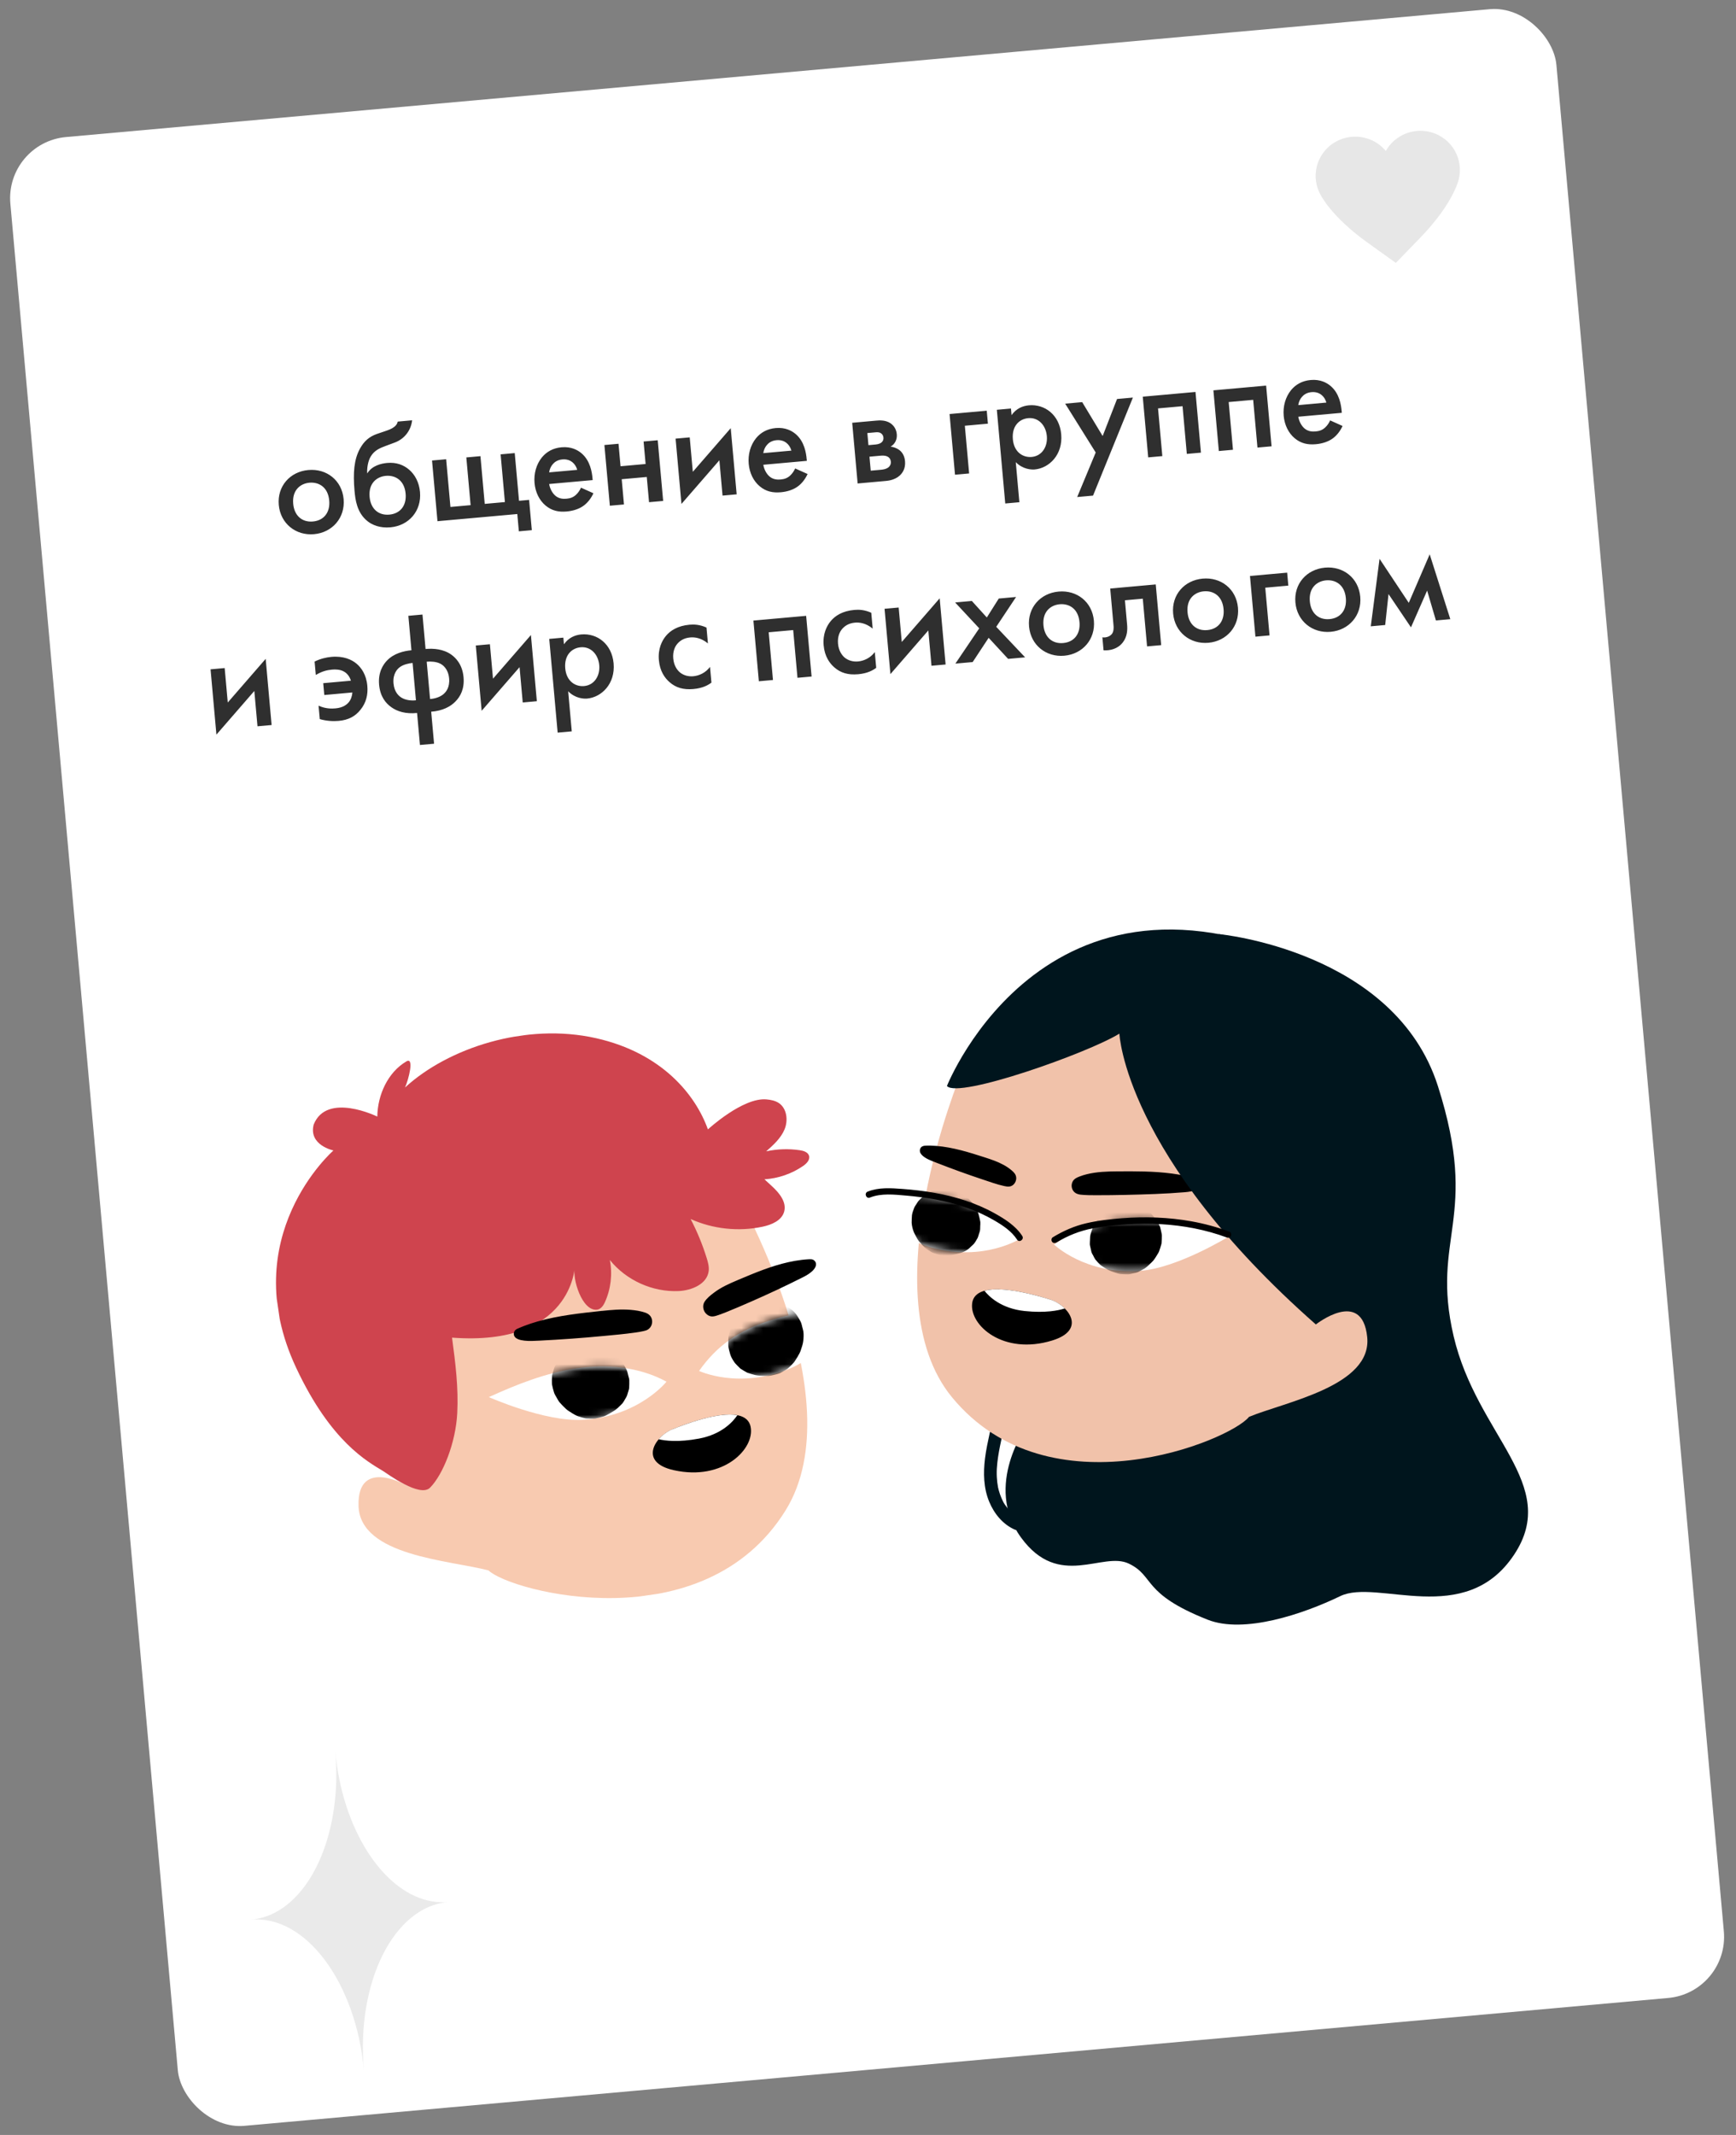 <?xml version="1.0" encoding="UTF-8"?> <svg xmlns="http://www.w3.org/2000/svg" width="240" height="295" viewBox="0 0 240 295" fill="none"><rect x="0" y="0" width="240" height="295" fill="#808080" stroke="none"/><rect x="0.674" y="19.695" width="214.597" height="275.91" rx="8.487" transform="rotate(-5.129 0.674 19.695)" fill="white"></rect><g clip-path="url(#clip0_46_707)"><path d="M101.301 163.855C101.301 163.855 118.338 193.065 108.592 208.724C97.23 226.981 70.592 219.948 67.536 216.996C62.161 215.58 49.773 215.016 49.568 208.089C49.364 201.165 56.495 205.391 56.495 205.391C56.495 205.391 35.561 181.124 47.128 162.663C58.695 144.202 84.043 152.162 84.043 152.162C84.043 152.162 96.547 154.895 101.297 163.855L101.301 163.855Z" fill="#F8CAB0"></path><path d="M92.14 190.917C88.398 188.869 83.924 188.457 79.702 189.075C75.48 189.694 71.468 191.279 67.585 193.048C67.585 193.048 75.342 196.497 80.601 196.185C88.325 195.728 92.136 190.922 92.136 190.922L92.14 190.917Z" fill="white"></path><mask id="mask0_46_707" style="mask-type:luminance" maskUnits="userSpaceOnUse" x="67" y="188" width="26" height="9"><path d="M92.14 190.917C88.398 188.869 83.924 188.457 79.702 189.075C75.48 189.694 71.468 191.279 67.585 193.048C67.585 193.048 75.342 196.497 80.601 196.185C88.325 195.728 92.136 190.922 92.136 190.922L92.14 190.917Z" fill="white"></path></mask><g mask="url(#mask0_46_707)"><path d="M83.225 192.231C83.133 192.321 83.053 192.414 82.984 192.522C83.144 192.255 83.306 191.984 83.466 191.717C83.417 191.797 83.377 191.884 83.349 191.973L83.612 191.059C83.588 191.143 83.576 191.226 83.572 191.312C83.577 190.983 83.581 190.653 83.59 190.324C83.589 190.405 83.602 190.488 83.621 190.566C83.538 190.25 83.459 189.929 83.376 189.612C83.405 189.726 83.452 189.828 83.508 189.93L83.038 189.102C83.12 189.244 83.223 189.371 83.338 189.488C83.119 189.265 82.9 189.041 82.681 188.818C82.842 188.981 83.029 189.124 83.225 189.245C82.959 189.085 82.688 188.922 82.422 188.762C82.564 188.847 82.712 188.922 82.869 188.969C82.564 188.879 82.26 188.79 81.956 188.705C82.056 188.73 82.16 188.744 82.265 188.745L81.278 188.727C81.379 188.724 81.475 188.71 81.572 188.688C81.257 188.771 80.936 188.85 80.62 188.933C80.803 188.882 80.97 188.804 81.131 188.716C80.855 188.874 80.578 189.028 80.305 189.186C80.518 189.061 80.737 188.928 80.919 188.759L80.25 189.417C80.299 189.369 80.341 189.318 80.377 189.26L79.895 190.065C79.928 190.012 79.948 189.956 79.968 189.9L79.705 190.815C79.724 190.748 79.73 190.682 79.732 190.608C79.727 190.938 79.723 191.267 79.715 191.597C79.711 191.516 79.703 191.436 79.68 191.359C79.762 191.675 79.842 191.996 79.925 192.313C79.89 192.184 79.836 192.066 79.771 191.954L80.24 192.782C80.144 192.621 80.029 192.476 79.9 192.34L80.557 193.011C80.448 192.901 80.329 192.805 80.2 192.727L81.004 193.209C80.871 193.131 80.732 193.071 80.588 193.023C80.892 193.112 81.197 193.201 81.501 193.287C81.302 193.231 81.1 193.203 80.893 193.201C81.222 193.206 81.55 193.21 81.88 193.219C81.555 193.218 81.235 193.269 80.917 193.336C80.418 193.413 79.937 193.366 79.474 193.186C79.002 193.093 78.583 192.886 78.209 192.568C77.814 192.281 77.518 191.914 77.317 191.481C77.038 191.072 76.878 190.617 76.837 190.111L76.854 189.123C76.955 188.484 77.202 187.908 77.602 187.399C77.825 187.18 78.048 186.96 78.271 186.741C78.799 186.343 79.396 186.106 80.053 186.026C80.351 185.962 80.656 185.913 80.963 185.909C81.351 185.901 81.74 185.908 82.128 185.929C82.214 185.933 82.296 185.945 82.379 185.957C82.458 185.97 82.534 185.991 82.61 186.012C82.978 186.117 83.366 186.198 83.716 186.349C83.794 186.383 83.868 186.42 83.939 186.463C84.276 186.661 84.638 186.839 84.942 187.087C85.246 187.334 85.495 187.627 85.758 187.904C85.831 187.983 85.903 188.062 85.968 188.146C86.209 188.467 86.4 188.861 86.583 189.196C86.633 189.29 86.68 189.384 86.71 189.485C86.763 189.652 86.815 189.896 86.844 190.009C86.883 190.166 86.95 190.375 86.981 190.557C86.988 190.605 86.995 190.653 86.998 190.701C87.011 190.958 86.994 191.452 86.983 191.709C86.982 191.729 86.982 191.754 86.981 191.774C86.966 191.975 86.874 192.204 86.826 192.373C86.67 192.915 86.667 192.92 86.377 193.4C86.302 193.529 86.192 193.744 86.075 193.887C85.959 194.03 85.779 194.186 85.673 194.29C85.418 194.539 85.216 194.735 84.923 194.924C84.58 195.148 84.212 195.348 83.852 195.543C83.747 195.599 83.641 195.651 83.529 195.692C83.483 195.706 83.433 195.722 83.386 195.737C83.044 195.832 82.687 195.941 82.336 196.004C82.288 196.011 82.237 196.019 82.189 196.022C81.868 196.044 81.475 196.017 81.154 196.007C81.122 196.008 81.085 196.005 81.052 196.002C80.999 195.997 80.949 195.988 80.898 195.975C80.568 195.906 80.199 195.79 79.879 195.682C79.832 195.665 79.785 195.647 79.742 195.625C79.36 195.454 79.004 195.21 78.656 194.989C78.536 194.914 78.423 194.833 78.317 194.743C78.266 194.702 78.219 194.656 78.172 194.61C77.903 194.349 77.624 194.081 77.38 193.793C77.326 193.732 77.276 193.666 77.234 193.599C77.13 193.44 77.038 193.259 76.946 193.102C76.855 192.945 76.743 192.762 76.661 192.588C76.631 192.523 76.605 192.454 76.586 192.384C76.489 192.049 76.378 191.68 76.32 191.339C76.315 191.304 76.309 191.268 76.304 191.232C76.282 190.89 76.3 190.511 76.318 190.167C76.32 190.126 76.323 190.085 76.332 190.039C76.339 190.002 76.349 189.964 76.356 189.93C76.413 189.707 76.551 189.212 76.625 188.998C76.633 188.973 76.641 188.943 76.654 188.917C76.668 188.878 76.687 188.843 76.71 188.803C76.865 188.509 77.054 188.193 77.24 187.914C77.303 187.82 77.38 187.736 77.457 187.655C77.743 187.261 78.109 186.964 78.541 186.762C78.95 186.483 79.404 186.324 79.908 186.282C80.407 186.205 80.888 186.252 81.352 186.432C81.823 186.525 82.242 186.732 82.616 187.05C82.835 187.274 83.054 187.497 83.273 187.721C83.671 188.251 83.908 188.849 83.988 189.506C83.984 189.836 83.98 190.165 83.971 190.495C83.87 191.134 83.623 191.71 83.223 192.219L83.225 192.231Z" fill="black"></path></g><path d="M96.648 189.43C99.101 185.939 102.126 183.865 106.181 182.553C110.237 181.241 112.903 180.976 117.256 181C117.256 181 114.175 187.005 109.319 189.051C102.187 192.055 96.648 189.43 96.648 189.43Z" fill="white"></path><mask id="mask1_46_707" style="mask-type:luminance" maskUnits="userSpaceOnUse" x="96" y="180" width="24" height="11"><path d="M96.648 189.43C99.101 185.939 102.468 183.551 106.991 182.276C111.094 181.119 115.353 180.614 119.613 180.481C119.613 180.481 114.175 187.005 109.323 189.05C102.191 192.054 96.652 189.429 96.652 189.429L96.648 189.43Z" fill="white"></path></mask><g mask="url(#mask1_46_707)"><path d="M108.076 180.174C108.161 180.202 108.247 180.234 108.331 180.279C108.624 180.43 108.915 180.623 109.2 180.796C109.24 180.819 109.276 180.842 109.312 180.869C109.663 181.134 109.994 181.459 110.226 181.831C110.285 181.928 110.651 182.491 110.766 182.81C110.829 182.988 110.873 183.205 110.913 183.369C110.953 183.534 111.026 183.75 111.057 183.94C111.131 184.384 111.097 184.847 111.049 185.293C111.001 185.738 110.823 186.214 110.703 186.581C110.662 186.712 110.611 186.837 110.548 186.96C110.357 187.345 110.124 187.716 109.889 188.075C109.83 188.165 109.762 188.256 109.688 188.336C109.444 188.603 109.186 188.86 108.913 189.098C108.87 189.133 108.826 189.168 108.782 189.199C108.642 189.292 108.408 189.412 108.33 189.46C108.192 189.537 108.003 189.658 107.837 189.739C107.795 189.757 107.757 189.775 107.715 189.789C107.376 189.908 107.002 189.983 106.654 190.066C106.544 190.09 106.433 190.107 106.321 190.115C105.91 190.13 105.491 190.119 105.083 190.093C104.964 190.086 104.848 190.071 104.733 190.055C104.641 190.04 104.547 190.03 104.455 190.011C104.421 190.003 104.392 189.996 104.359 189.988C104.068 189.913 103.693 189.81 103.411 189.713C103.39 189.704 103.369 189.699 103.347 189.69C103.308 189.676 103.273 189.656 103.238 189.637C103.076 189.551 102.57 189.252 102.417 189.145C102.399 189.131 102.376 189.118 102.358 189.105C102.345 189.095 102.33 189.08 102.317 189.07C102.174 188.949 101.776 188.529 101.646 188.386C101.607 188.346 101.577 188.306 101.547 188.262C101.329 187.937 101.084 187.567 100.966 187.175C100.888 186.914 100.773 186.461 100.717 186.193C100.712 186.161 100.704 186.13 100.699 186.098C100.691 186.042 100.687 185.986 100.686 185.926C100.673 185.562 100.682 185.18 100.706 184.815C100.709 184.758 100.714 184.704 100.722 184.646C100.76 184.385 100.848 184.129 100.92 183.875C100.985 183.65 101.042 183.403 101.134 183.178C101.227 182.954 101.377 182.737 101.501 182.532C101.625 182.327 101.745 182.095 101.903 181.905C101.931 181.873 101.959 181.844 101.987 181.812C102.226 181.562 102.481 181.314 102.734 181.082C103.081 180.763 103.615 180.511 103.983 180.315C104.294 180.147 104.632 180.045 104.971 179.955C105.438 179.745 105.921 179.666 106.418 179.719C106.907 179.684 107.374 179.774 107.827 179.991C108.279 180.173 108.659 180.446 108.959 180.811C109.325 181.127 109.589 181.514 109.758 181.976L110.003 182.93C110.079 183.589 109.985 184.223 109.722 184.834L109.241 185.638C108.837 186.144 108.342 186.521 107.742 186.767C107.391 186.859 107.042 186.967 106.724 187.143L107.55 186.673C107.389 186.766 107.239 186.873 107.108 187.001L107.777 186.344C107.675 186.448 107.586 186.558 107.507 186.683C107.666 186.417 107.829 186.145 107.988 185.879C107.897 186.03 107.831 186.19 107.783 186.359C107.872 186.054 107.961 185.749 108.046 185.444C107.996 185.626 107.966 185.809 107.962 186L107.979 185.012C107.98 185.129 107.988 185.238 108.016 185.351C107.934 185.035 107.854 184.714 107.771 184.397C107.795 184.475 107.822 184.548 107.86 184.615L107.391 183.788C107.428 183.847 107.464 183.899 107.511 183.948C107.292 183.725 107.073 183.501 106.854 183.278C106.891 183.309 106.928 183.34 106.969 183.367L106.165 182.884C106.236 182.926 106.305 182.957 106.381 182.978C106.077 182.889 105.772 182.799 105.468 182.714C105.738 182.788 106.029 182.814 106.306 182.823C105.977 182.818 105.648 182.813 105.319 182.805C105.485 182.805 105.65 182.793 105.81 182.753C105.494 182.836 105.173 182.915 104.858 182.998C104.958 182.967 105.054 182.929 105.148 182.879C104.871 183.037 104.594 183.191 104.322 183.348C104.404 183.3 104.476 183.241 104.548 183.177C104.325 183.397 104.102 183.616 103.879 183.835C104.002 183.712 104.103 183.567 104.19 183.42C104.031 183.687 103.868 183.958 103.709 184.225C103.826 184.026 103.925 183.816 103.989 183.596L103.727 184.511C103.772 184.35 103.801 184.187 103.805 184.025C103.801 184.354 103.796 184.683 103.788 185.013C103.789 184.907 103.778 184.807 103.752 184.71L103.997 185.664C103.973 185.582 103.945 185.505 103.902 185.434L104.372 186.262C104.334 186.195 104.284 186.133 104.231 186.076L104.888 186.746C104.817 186.676 104.744 186.617 104.66 186.569C104.926 186.729 105.197 186.892 105.463 187.052C105.362 186.994 105.258 186.952 105.148 186.915C104.696 186.734 104.316 186.461 104.015 186.095C103.649 185.78 103.386 185.392 103.217 184.93C103.007 184.462 102.928 183.979 102.98 183.48C102.945 182.99 103.035 182.523 103.252 182.069L103.733 181.264C104.137 180.759 104.632 180.382 105.232 180.136L106.184 179.891C106.841 179.815 107.475 179.909 108.084 180.173L108.076 180.174Z" fill="black"></path></g><path d="M79.463 175.025C79.086 176.739 80.477 181.181 82.52 180.971C83.043 180.918 83.397 180.436 83.615 179.958C84.447 178.145 84.693 176.064 84.312 174.103C86.579 176.916 90.221 178.557 93.821 178.395C95.631 178.312 97.761 177.428 97.975 175.624C98.045 175.022 97.884 174.421 97.702 173.843C97.126 171.98 96.378 170.166 95.477 168.44C98.573 169.833 102.118 170.21 105.436 169.501C106.689 169.233 108.081 168.643 108.414 167.406C108.762 166.105 107.754 164.861 106.765 163.947L105.684 162.953C107.591 162.837 109.464 162.189 111.038 161.103C111.516 160.773 112.015 160.254 111.849 159.698C111.694 159.197 111.092 159.009 110.575 158.935C109.031 158.707 107.447 158.76 105.924 159.089C106.924 158.204 107.962 157.273 108.47 156.038C108.978 154.804 108.786 153.164 107.677 152.418C107.179 152.085 106.57 151.967 105.975 151.913C102.702 151.601 97.868 156.057 97.868 156.057C96.147 151.246 91.492 145.506 82.425 143.458C72.646 141.247 61.928 144.824 55.995 150.265C56.503 149.144 57.292 146.014 56.188 146.659C53.614 148.163 52.202 151.299 52.162 154.287C52.162 154.287 45.176 150.848 43.367 155.389C42.633 158.249 46.097 158.968 46.097 158.968C46.097 158.968 32.445 170.874 40.941 188.994C45.769 199.29 50.838 201.967 52.978 203.277C53.498 203.594 58.044 206.985 59.455 205.562C61.244 203.758 63.002 199.363 63.213 195.275C63.395 191.735 62.964 188.345 62.494 184.832C79.107 186.067 79.462 175.021 79.462 175.021L79.463 175.025Z" fill="#CF444E"></path><path d="M102.207 177.285C100.623 177.947 98.935 178.721 97.847 180.057C97.376 180.633 97.948 181.604 98.647 181.433C99.281 181.279 99.892 181.031 100.496 180.785C103.964 179.36 107.377 177.802 110.73 176.118C111.326 175.82 111.959 175.471 112.324 174.894C112.44 174.715 112.296 174.448 112.09 174.454C108.677 174.568 105.308 175.983 102.211 177.284" fill="black"></path><path d="M102.439 177.681C101.527 178.062 100.618 178.463 99.781 178.995C99.388 179.243 99.019 179.516 98.68 179.834C98.521 179.987 98.358 180.145 98.218 180.323C98.15 180.414 98.126 180.475 98.133 180.599C98.126 180.523 98.135 180.619 98.139 180.643C98.149 180.682 98.159 180.721 98.176 180.755C98.145 180.683 98.249 180.87 98.229 180.841C98.284 180.918 98.375 180.986 98.457 180.99C98.535 180.995 98.362 181.004 98.501 180.988C98.481 180.991 98.422 180.999 98.525 180.984C98.668 180.963 98.814 180.909 98.953 180.865C99.236 180.779 99.517 180.677 99.796 180.567C100.854 180.156 101.893 179.704 102.932 179.252C105.068 178.322 107.181 177.347 109.273 176.319C109.78 176.07 110.287 175.83 110.782 175.562C111.176 175.351 111.594 175.107 111.868 174.738C111.98 174.588 111.868 174.738 111.926 174.827C112.005 174.953 112.182 174.859 111.998 174.906C111.951 174.917 111.873 174.912 111.829 174.914C111.548 174.927 111.264 174.952 110.985 174.985C110.463 175.041 109.943 175.138 109.428 175.246C107.009 175.762 104.712 176.719 102.438 177.673C102.209 177.767 101.946 177.745 101.81 177.509C101.698 177.319 101.744 176.975 101.974 176.881C104.27 175.916 106.584 174.936 109.024 174.396C109.62 174.264 110.221 174.16 110.825 174.087C111.136 174.05 111.443 174.021 111.753 174.004C112.062 173.988 112.354 173.965 112.59 174.194C113.073 174.667 112.697 175.254 112.306 175.627C111.916 176.001 111.44 176.265 110.961 176.506C108.638 177.678 106.281 178.781 103.899 179.824C102.673 180.36 101.443 180.894 100.2 181.388C99.924 181.497 99.644 181.603 99.362 181.697C99.081 181.791 98.793 181.898 98.498 181.905C98.054 181.917 97.649 181.64 97.421 181.272C97.171 180.862 97.136 180.319 97.387 179.905C97.693 179.398 98.227 178.979 98.694 178.627C99.685 177.873 100.834 177.364 101.974 176.885C102.203 176.79 102.466 176.813 102.601 177.048C102.714 177.239 102.667 177.582 102.438 177.677L102.439 177.681Z" fill="black"></path><path d="M83.227 181.597C85.193 181.387 87.326 181.22 89.147 181.842C89.931 182.109 89.866 183.242 89.065 183.44C88.338 183.62 87.582 183.714 86.837 183.795C82.546 184.277 78.239 184.62 73.924 184.822C73.156 184.857 72.323 184.869 71.649 184.55C71.436 184.452 71.44 184.147 71.653 184.051C75.193 182.453 79.375 182.007 83.227 181.597Z" fill="black"></path><path d="M83.208 181.138C84.532 180.997 85.867 180.878 87.196 180.992C87.868 181.048 88.54 181.152 89.178 181.367C89.655 181.524 90.028 181.835 90.132 182.347C90.234 182.851 90.047 183.37 89.63 183.674C89.428 183.821 89.194 183.88 88.954 183.931C88.574 184.015 88.191 184.08 87.805 184.132C86.346 184.338 84.874 184.468 83.408 184.605C80.473 184.885 77.528 185.097 74.581 185.245C73.885 185.278 73.188 185.327 72.496 185.246C71.956 185.183 71.07 185.025 71.034 184.336C71.017 183.998 71.223 183.741 71.515 183.608C71.83 183.465 72.151 183.333 72.477 183.208C73.079 182.978 73.693 182.774 74.315 182.598C77.211 181.772 80.225 181.453 83.212 181.133C83.459 181.105 83.679 181.336 83.689 181.574C83.699 181.837 83.496 182.024 83.249 182.053C80.853 182.306 78.452 182.56 76.096 183.092C74.936 183.355 73.789 183.681 72.679 184.116C72.43 184.213 72.181 184.31 71.938 184.423C71.767 184.501 71.926 184.449 71.945 184.333C71.95 184.308 71.914 184.118 71.861 184.142C71.872 184.14 71.977 184.194 71.999 184.203C72.08 184.232 72.165 184.256 72.249 184.276C72.79 184.408 73.354 184.386 73.905 184.362C76.581 184.242 79.251 184.058 81.917 183.826C83.265 183.71 84.614 183.577 85.957 183.429C86.603 183.359 87.253 183.292 87.895 183.198C88.185 183.155 88.473 183.105 88.755 183.04C88.814 183.027 89.009 182.978 89.009 182.978C89.051 182.96 89.095 182.929 89.131 182.899C89.059 182.958 89.22 182.785 89.16 182.871C89.227 182.776 89.22 182.785 89.235 182.693C89.25 182.602 89.243 182.664 89.242 182.684C89.243 182.664 89.23 182.491 89.248 182.586C89.23 182.467 89.232 182.483 89.18 182.405C89.15 182.365 89.131 182.343 89.078 182.311C88.874 182.194 88.487 182.121 88.215 182.064C87.906 181.999 87.587 181.949 87.271 181.918C85.935 181.785 84.578 181.915 83.246 182.057C82.999 182.085 82.779 181.854 82.768 181.616C82.758 181.354 82.961 181.166 83.208 181.138Z" fill="black"></path><path d="M103.771 197.145C104.395 200.137 100.048 204.676 93.156 203.147C88.178 202.046 90.601 198.446 92.966 197.494C95.463 196.492 103.048 193.663 103.775 197.145L103.771 197.145Z" fill="black"></path><path d="M92.958 197.495C94.784 196.76 99.343 195.049 101.937 195.55C101.388 196.374 99.85 198.18 96.629 198.782C93.767 199.316 91.943 199.081 91.062 198.872C91.576 198.274 92.268 197.769 92.958 197.491L92.958 197.495Z" fill="white"></path></g><path d="M42.626 64.946C45.156 64.719 47.273 66.377 47.505 68.966C47.736 71.536 45.952 73.584 43.422 73.811C40.892 74.038 38.772 72.34 38.541 69.771C38.309 67.181 40.096 65.173 42.626 64.946ZM43.264 72.058C44.798 71.92 45.66 70.778 45.515 69.165C45.343 67.253 44.018 66.588 42.783 66.699C41.548 66.81 40.363 67.7 40.535 69.612C40.68 71.225 41.73 72.195 43.264 72.058ZM54.983 58.255L56.975 58.076C56.819 59.475 55.92 60.641 54.599 61.141L53.317 61.617C52.559 61.906 51.782 62.197 51.258 63.067C50.855 63.726 50.724 64.721 50.765 65.4L50.785 65.399C51.432 64.337 52.711 64.041 53.528 63.968C54.803 63.853 55.802 64.246 56.563 64.9C57.346 65.573 57.943 66.624 58.064 67.978C58.3 70.608 56.514 72.635 53.985 72.862C52.511 72.995 51.445 72.528 50.817 72.022C49.326 70.851 49.12 69.002 49.016 67.847C48.791 65.337 48.944 63.456 49.775 61.975C50.31 61.004 51.013 60.338 52.123 59.957L53.487 59.493C54.676 59.086 54.914 58.602 54.983 58.255ZM53.827 71.11C55.361 70.972 56.223 69.83 56.078 68.217C55.906 66.305 54.581 65.64 53.346 65.751C52.111 65.862 50.926 66.751 51.098 68.664C51.243 70.277 52.294 71.247 53.827 71.11ZM60.481 72.018L59.728 63.632L61.68 63.457L62.272 70.05L65.061 69.8L64.469 63.207L66.421 63.031L67.013 69.625L69.802 69.375L69.21 62.781L71.162 62.606L71.754 69.199L73.148 69.074L73.524 73.257L71.731 73.418L71.516 71.028L60.481 72.018ZM80.323 67.386L82.039 68.156C81.738 68.825 81.27 69.43 80.762 69.817C80.124 70.316 79.246 70.595 78.35 70.676C77.234 70.776 76.293 70.579 75.424 69.854C74.556 69.129 74.014 68.013 73.901 66.758C73.785 65.463 74.131 64.167 74.927 63.192C75.561 62.432 76.438 61.911 77.634 61.804C78.968 61.684 79.877 62.185 80.421 62.658C81.597 63.677 81.836 65.222 81.915 66.099L81.936 66.338L75.92 66.878C76.014 67.472 76.334 68.126 76.789 68.506C77.289 68.924 77.854 68.953 78.332 68.91C78.87 68.862 79.257 68.707 79.629 68.372C79.944 68.083 80.173 67.721 80.323 67.386ZM75.917 65.272L79.801 64.923C79.68 64.472 79.425 64.093 79.102 63.841C78.821 63.625 78.381 63.424 77.744 63.481C77.067 63.542 76.653 63.86 76.418 64.142C76.162 64.426 75.979 64.844 75.917 65.272ZM84.311 69.879L83.558 61.493L85.51 61.318L85.789 64.425L89.255 64.114L88.976 61.007L90.928 60.832L91.681 69.218L89.729 69.393L89.416 65.907L85.95 66.218L86.263 69.704L84.311 69.879ZM93.401 60.61L95.353 60.435L95.781 65.195L101.022 59.163L101.843 68.306L99.891 68.481L99.453 63.601L94.211 69.633L93.401 60.61ZM109.931 64.729L111.647 65.498C111.345 66.168 110.877 66.772 110.37 67.159C109.732 67.658 108.853 67.938 107.957 68.018C106.842 68.118 105.9 67.922 105.032 67.196C104.164 66.471 103.622 65.355 103.509 64.1C103.393 62.805 103.738 61.509 104.534 60.534C105.169 59.774 106.046 59.254 107.241 59.147C108.576 59.027 109.484 59.528 110.029 60.001C111.204 61.02 111.444 62.565 111.522 63.441L111.544 63.68L105.528 64.22C105.621 64.814 105.941 65.468 106.397 65.849C106.896 66.266 107.461 66.296 107.939 66.253C108.477 66.204 108.865 66.049 109.236 65.715C109.552 65.425 109.78 65.063 109.931 64.729ZM105.524 62.614L109.409 62.265C109.288 61.814 109.033 61.436 108.709 61.184C108.429 60.968 107.989 60.766 107.351 60.824C106.674 60.884 106.261 61.203 106.025 61.485C105.77 61.769 105.586 62.187 105.524 62.614ZM117.815 58.419L121.102 58.123C121.6 58.079 122.378 58.029 123.059 58.45C123.379 58.662 123.902 59.117 123.98 59.994C124.041 60.671 123.778 61.317 123.131 61.717C123.536 61.76 123.973 61.922 124.316 62.172C124.725 62.477 125.051 62.97 125.119 63.727C125.21 64.743 124.764 65.365 124.374 65.721C123.723 66.302 122.87 66.419 122.492 66.453L118.568 66.805L117.815 58.419ZM120.06 61.51L121.056 61.421C121.514 61.38 121.761 61.217 121.817 61.172C122.118 60.944 122.153 60.66 122.135 60.461C122.108 60.162 121.949 59.955 121.737 59.834C121.462 59.678 121.165 59.724 120.866 59.751L119.91 59.837L120.06 61.51ZM120.377 65.036L121.831 64.906C122.149 64.877 122.544 64.801 122.825 64.575C122.994 64.44 123.191 64.181 123.157 63.802C123.124 63.424 122.923 63.201 122.713 63.099C122.396 62.927 121.996 62.943 121.717 62.968L120.203 63.104L120.377 65.036ZM132.029 65.597L131.276 57.21L136.416 56.749L136.577 58.542L133.389 58.828L133.981 65.421L132.029 65.597ZM140.43 63.859L140.927 69.396L138.975 69.572L137.813 56.624L139.765 56.448L139.847 57.365C140.487 56.444 141.398 56.081 142.235 56.006C144.446 55.807 146.471 57.332 146.71 60.002C146.964 62.83 145.043 64.69 143.051 64.868C142.592 64.909 141.403 64.856 140.43 63.859ZM142.153 57.78C140.918 57.891 139.861 58.869 140.026 60.702C140.183 62.455 141.399 63.249 142.634 63.139C144.049 63.012 144.856 61.714 144.725 60.26C144.591 58.766 143.568 57.653 142.153 57.78ZM148.92 68.679L151.48 62.525L147.26 55.776L149.611 55.565L152.441 60.25L154.431 55.132L156.622 54.935L151.111 68.482L148.92 68.679ZM157.985 54.813L165.276 54.159L166.029 62.545L164.077 62.72L163.485 56.127L160.098 56.431L160.69 63.024L158.738 63.199L157.985 54.813ZM167.751 53.937L175.041 53.282L175.794 61.668L173.842 61.844L173.25 55.25L169.864 55.554L170.456 62.148L168.503 62.323L167.751 53.937ZM183.891 58.09L185.607 58.86C185.306 59.529 184.838 60.134 184.33 60.521C183.692 61.02 182.814 61.299 181.918 61.38C180.802 61.48 179.861 61.283 178.992 60.558C178.124 59.833 177.582 58.717 177.47 57.462C177.353 56.167 177.699 54.871 178.495 53.896C179.129 53.136 180.006 52.616 181.202 52.508C182.536 52.389 183.445 52.889 183.989 53.362C185.165 54.382 185.404 55.926 185.483 56.803L185.504 57.042L179.488 57.582C179.582 58.176 179.902 58.83 180.357 59.211C180.857 59.628 181.422 59.657 181.9 59.614C182.438 59.566 182.825 59.411 183.197 59.076C183.512 58.787 183.741 58.425 183.891 58.09ZM179.485 55.976L183.369 55.627C183.248 55.176 182.993 54.797 182.67 54.545C182.389 54.329 181.949 54.128 181.312 54.185C180.635 54.246 180.221 54.564 179.986 54.846C179.73 55.13 179.547 55.548 179.485 55.976ZM29.109 92.485L31.061 92.31L31.488 97.071L36.73 91.038L37.55 100.181L35.598 100.356L35.16 95.476L29.919 101.509L29.109 92.485ZM43.66 93.267L43.494 91.415C44.282 91.023 45.108 90.828 45.825 90.764C47.498 90.614 48.631 91.154 49.282 91.698C49.934 92.242 50.642 93.203 50.782 94.757C50.891 95.972 50.63 97.099 49.834 98.075C49.113 98.983 48.174 99.489 46.82 99.61C46.103 99.674 45.156 99.639 44.207 99.363L44.041 97.51C45.004 97.946 45.846 97.93 46.383 97.882C47.439 97.787 47.961 97.339 48.215 97.035C48.505 96.688 48.681 96.19 48.716 95.685L44.832 96.034L44.685 94.4L48.51 94.057C48.333 93.43 47.934 93.004 47.554 92.797C47.045 92.501 46.401 92.479 45.903 92.524C45.185 92.588 44.479 92.772 43.66 93.267ZM58.057 102.939L57.66 98.517C56.088 98.678 54.91 98.302 54.116 97.73C53.301 97.161 52.555 96.224 52.41 94.61C52.252 92.857 53 91.786 53.515 91.258C54.452 90.29 55.787 89.95 56.882 89.852L56.455 85.091L58.407 84.915L58.834 89.676C59.93 89.578 61.304 89.675 62.399 90.461C62.999 90.889 63.926 91.81 64.083 93.563C64.228 95.176 63.66 96.231 62.96 96.936C62.28 97.64 61.188 98.22 59.612 98.341L60.009 102.764L58.057 102.939ZM57.503 96.764L57.04 91.605C56.522 91.651 55.734 91.822 55.246 92.207C54.964 92.413 54.28 93.077 54.402 94.432C54.513 95.667 55.164 96.211 55.566 96.436C56.074 96.731 56.827 96.844 57.503 96.764ZM58.992 91.429L59.455 96.588C60.134 96.548 60.855 96.302 61.303 95.921C61.658 95.628 62.202 94.977 62.091 93.742C61.969 92.387 61.179 91.856 60.864 91.703C60.316 91.411 59.51 91.383 58.992 91.429ZM65.778 89.194L67.73 89.019L68.157 93.779L73.399 87.747L74.219 96.89L72.267 97.065L71.829 92.185L66.588 98.217L65.778 89.194ZM78.549 95.517L79.046 101.055L77.094 101.23L75.932 88.282L77.884 88.107L77.966 89.023C78.607 88.102 79.518 87.74 80.355 87.664C82.566 87.466 84.59 88.991 84.83 91.66C85.084 94.489 83.162 96.348 81.17 96.527C80.712 96.568 79.522 96.514 78.549 95.517ZM80.273 89.439C79.038 89.55 77.981 90.528 78.145 92.361C78.303 94.114 79.519 94.908 80.754 94.797C82.168 94.67 82.975 93.373 82.845 91.919C82.711 90.425 81.687 89.312 80.273 89.439ZM97.672 86.713L97.869 88.904C96.894 88.108 96.003 88.027 95.405 88.081C94.489 88.163 93.945 88.593 93.619 88.984C93.293 89.375 92.991 90.044 93.075 90.981C93.163 91.957 93.6 92.58 94.013 92.924C94.489 93.303 95.129 93.507 95.847 93.443C96.643 93.371 97.551 92.968 98.16 92.151L98.355 94.322C97.904 94.664 97.159 95.092 95.864 95.208C94.47 95.333 93.438 95.024 92.566 94.259C91.913 93.695 91.226 92.753 91.089 91.219C90.948 89.645 91.51 88.531 92.072 87.858C92.671 87.141 93.674 86.469 95.328 86.32C95.965 86.263 96.731 86.295 97.672 86.713ZM104.158 85.749L111.449 85.094L112.202 93.481L110.25 93.656L109.658 87.062L106.271 87.366L106.863 93.96L104.911 94.135L104.158 85.749ZM120.452 84.668L120.648 86.859C119.673 86.063 118.783 85.982 118.185 86.036C117.269 86.118 116.725 86.549 116.399 86.939C116.072 87.33 115.771 88 115.855 88.936C115.942 89.912 116.38 90.535 116.792 90.88C117.268 91.259 117.909 91.462 118.626 91.398C119.423 91.326 120.33 90.924 120.94 90.106L121.135 92.277C120.683 92.619 119.939 93.047 118.644 93.163C117.25 93.289 116.218 92.98 115.346 92.215C114.693 91.651 114.006 90.708 113.868 89.174C113.727 87.601 114.29 86.486 114.852 85.813C115.45 85.097 116.454 84.424 118.107 84.276C118.745 84.219 119.511 84.25 120.452 84.668ZM122.289 84.121L124.241 83.946L124.668 88.707L129.91 82.674L130.73 91.818L128.778 91.993L128.34 87.112L123.099 93.145L122.289 84.121ZM132.08 91.697L135.378 86.822L132.045 83.246L134.355 83.038L136.428 85.322L138.08 82.704L140.471 82.49L137.728 86.611L141.722 90.831L139.371 91.042L136.68 88.131L134.471 91.482L132.08 91.697ZM146.349 81.741C148.879 81.514 150.996 83.171 151.228 85.761C151.459 88.331 149.675 90.378 147.145 90.605C144.615 90.832 142.495 89.135 142.264 86.566C142.032 83.976 143.82 81.968 146.349 81.741ZM146.988 88.852C148.522 88.715 149.383 87.573 149.238 85.96C149.066 84.047 147.742 83.383 146.507 83.494C145.272 83.605 144.086 84.494 144.258 86.407C144.403 88.02 145.454 88.99 146.988 88.852ZM159.781 80.756L160.533 89.143L158.581 89.318L157.989 82.724L155.519 82.946L155.818 86.273C155.882 86.99 155.867 87.935 155.237 88.754C154.556 89.659 153.474 89.917 152.565 89.858L152.404 88.065C152.995 88.153 153.513 87.885 153.745 87.563C153.975 87.221 153.974 86.76 153.945 86.441L153.486 81.321L159.781 80.756ZM166.269 79.953C168.799 79.726 170.916 81.383 171.148 83.973C171.379 86.543 169.595 88.59 167.065 88.817C164.535 89.044 162.415 87.347 162.184 84.778C161.952 82.188 163.739 80.18 166.269 79.953ZM166.908 87.064C168.441 86.927 169.303 85.785 169.158 84.172C168.986 82.259 167.662 81.595 166.427 81.706C165.192 81.817 164.006 82.706 164.178 84.619C164.323 86.232 165.374 87.202 166.908 87.064ZM173.561 87.973L172.808 79.587L177.948 79.126L178.108 80.919L174.921 81.205L175.513 87.798L173.561 87.973ZM183.174 78.436C185.704 78.209 187.82 79.866 188.053 82.456C188.284 85.025 186.499 87.073 183.97 87.3C181.44 87.527 179.32 85.83 179.089 83.26C178.857 80.671 180.644 78.663 183.174 78.436ZM183.812 85.547C185.346 85.409 186.208 84.268 186.063 82.654C185.891 80.742 184.566 80.078 183.331 80.189C182.096 80.3 180.911 81.189 181.083 83.101C181.228 84.715 182.278 85.685 183.812 85.547ZM189.509 86.542L190.721 77.216L194.761 83.299L197.653 76.594L200.505 85.555L198.513 85.734L197.299 81.606L195.065 86.686L191.961 82.085L191.501 86.363L189.509 86.542Z" fill="#2F2F2F"></path><path d="M61.943 262.813C54.426 263.487 49.218 273.916 50.313 286.106C49.218 273.916 42.238 264.581 34.72 265.256C37.868 264.973 40.611 262.979 42.655 259.862C42.715 259.773 42.773 259.682 42.831 259.59C42.947 259.406 43.062 259.216 43.173 259.024C43.65 258.2 44.069 257.343 44.429 256.46C46.079 252.442 46.836 247.376 46.35 241.963C46.835 247.364 48.475 252.205 50.806 255.862C51.322 256.678 51.895 257.456 52.519 258.193C52.646 258.343 52.775 258.489 52.906 258.63C52.984 258.718 53.062 258.802 53.14 258.884C55.716 261.61 58.782 263.096 61.943 262.813Z" fill="#EAEAEA"></path><path d="M197.809 18.264C197.694 18.233 197.578 18.205 197.462 18.182C197.462 18.182 197.46 18.182 197.459 18.182C197.429 18.176 197.398 18.17 197.367 18.164C197.358 18.162 197.348 18.16 197.339 18.159C197.314 18.154 197.289 18.151 197.264 18.146C197.248 18.143 197.233 18.141 197.217 18.138C197.197 18.135 197.177 18.133 197.157 18.13C197.136 18.127 197.115 18.123 197.094 18.121C197.079 18.119 197.063 18.117 197.048 18.115C197.022 18.112 196.996 18.108 196.97 18.106C196.96 18.105 196.949 18.104 196.938 18.102C196.907 18.099 196.877 18.096 196.847 18.093C196.84 18.092 196.833 18.091 196.826 18.091C196.792 18.088 196.756 18.085 196.721 18.083C196.718 18.083 196.716 18.083 196.713 18.083C196.091 18.044 195.478 18.111 194.896 18.273C194.894 18.274 194.892 18.274 194.891 18.275C194.789 18.303 194.689 18.334 194.589 18.369C194.581 18.372 194.574 18.374 194.566 18.377C194.47 18.41 194.376 18.445 194.283 18.484C194.272 18.488 194.262 18.492 194.252 18.497C194.207 18.515 194.162 18.535 194.118 18.554C194.117 18.554 194.117 18.555 194.115 18.555C194.069 18.576 194.024 18.597 193.979 18.619C193.97 18.623 193.961 18.627 193.953 18.632C193.859 18.677 193.767 18.726 193.677 18.777C193.675 18.777 193.674 18.778 193.673 18.779C193.386 18.94 193.114 19.126 192.86 19.336C192.86 19.336 192.86 19.336 192.859 19.336C192.818 19.37 192.777 19.405 192.737 19.44C192.736 19.442 192.734 19.443 192.732 19.445C192.692 19.48 192.653 19.517 192.613 19.553C192.611 19.555 192.609 19.557 192.607 19.559C192.571 19.593 192.535 19.627 192.5 19.663C192.495 19.666 192.492 19.671 192.487 19.674C192.45 19.711 192.414 19.749 192.378 19.787C192.376 19.789 192.374 19.791 192.373 19.792C192.338 19.829 192.304 19.865 192.271 19.903C192.268 19.907 192.263 19.912 192.26 19.916C192.189 19.996 192.12 20.077 192.054 20.162C192.052 20.164 192.049 20.167 192.048 20.169C191.877 20.386 191.721 20.618 191.584 20.864C191.565 20.841 191.546 20.819 191.527 20.797C191.519 20.788 191.512 20.779 191.504 20.77C191.484 20.746 191.464 20.724 191.443 20.7C191.432 20.688 191.422 20.677 191.412 20.666C191.378 20.629 191.344 20.592 191.309 20.556C191.296 20.543 191.284 20.529 191.271 20.516C191.252 20.497 191.232 20.477 191.212 20.458C191.198 20.443 191.183 20.429 191.167 20.415C191.139 20.387 191.111 20.36 191.082 20.334C191.063 20.316 191.044 20.298 191.024 20.281C191.006 20.264 190.987 20.248 190.969 20.232C190.95 20.216 190.931 20.2 190.912 20.183C190.892 20.167 190.873 20.15 190.854 20.134C190.825 20.11 190.795 20.086 190.765 20.063C190.748 20.049 190.732 20.036 190.714 20.023C190.691 20.006 190.669 19.988 190.645 19.971C190.63 19.959 190.615 19.948 190.6 19.937C190.565 19.911 190.529 19.886 190.494 19.861C190.479 19.851 190.464 19.841 190.449 19.831C190.422 19.812 190.395 19.794 190.368 19.776C190.354 19.768 190.341 19.759 190.328 19.75C190.29 19.725 190.251 19.701 190.213 19.678C190.2 19.671 190.188 19.664 190.176 19.656C190.144 19.637 190.112 19.618 190.08 19.601C190.069 19.594 190.057 19.587 190.046 19.581C190.005 19.558 189.963 19.535 189.921 19.513C189.911 19.509 189.903 19.504 189.894 19.5C189.857 19.48 189.82 19.462 189.782 19.444C189.773 19.439 189.765 19.434 189.755 19.431C189.71 19.409 189.665 19.388 189.62 19.367C189.615 19.365 189.611 19.363 189.606 19.362C189.563 19.342 189.519 19.323 189.476 19.305C189.47 19.303 189.463 19.3 189.457 19.298C189.36 19.258 189.261 19.221 189.161 19.186C189.158 19.185 189.155 19.184 189.152 19.183C188.096 18.819 186.928 18.775 185.806 19.105C185.804 19.105 185.803 19.106 185.802 19.106C185.765 19.117 185.728 19.128 185.692 19.14C185.689 19.141 185.686 19.142 185.684 19.142C185.648 19.153 185.613 19.165 185.577 19.178C185.574 19.179 185.571 19.18 185.568 19.18C185.532 19.193 185.496 19.206 185.46 19.219C185.458 19.22 185.455 19.221 185.453 19.221C185.299 19.278 185.147 19.343 184.995 19.414C182.272 20.707 181.118 23.941 182.418 26.637C182.561 26.931 182.88 27.519 183.491 28.328C183.532 28.382 183.576 28.438 183.62 28.495C183.706 28.606 183.798 28.72 183.896 28.84C184.92 30.089 186.559 31.735 189.124 33.572L192.972 36.328L192.973 36.328L196.269 32.93C198.676 30.449 200.032 28.389 200.785 26.95C200.892 26.747 200.985 26.555 201.069 26.377C201.397 25.679 201.559 25.179 201.633 24.912C202.432 22.028 200.72 19.052 197.809 18.264Z" fill="#E7E7E7"></path><g clip-path="url(#clip1_46_707)"><path d="M138.571 198.301C138.353 199.299 138.135 200.296 137.985 201.308C137.91 201.804 137.852 202.304 137.821 202.801C137.819 202.869 137.813 202.941 137.807 203.009C137.806 203.042 137.801 203.186 137.806 203.022C137.803 203.134 137.8 203.242 137.796 203.355C137.792 203.619 137.797 203.881 137.813 204.142C137.839 204.601 137.89 205.056 137.976 205.504C137.983 205.545 137.994 205.589 138.001 205.63C138.014 205.702 138.062 205.728 137.99 205.589C138.027 205.671 138.04 205.787 138.061 205.872C138.115 206.071 138.178 206.269 138.244 206.464C138.307 206.639 138.374 206.809 138.444 206.98C138.482 207.07 138.523 207.159 138.565 207.245C138.583 207.286 138.602 207.322 138.621 207.363C138.64 207.4 138.726 207.603 138.632 207.391C138.782 207.733 139.032 208.062 139.26 208.358C139.325 208.44 139.391 208.522 139.46 208.605C139.484 208.63 139.514 208.679 139.546 208.7C139.377 208.574 139.522 208.675 139.565 208.72C139.712 208.869 139.868 209.014 140.028 209.148C140.11 209.214 140.192 209.277 140.279 209.34C140.322 209.369 140.365 209.403 140.408 209.432C140.435 209.449 140.459 209.466 140.486 209.483C140.392 209.424 140.377 209.411 140.432 209.445C140.624 209.555 140.817 209.661 141.022 209.756C141.441 209.945 141.664 210.514 141.444 210.929C141.219 211.36 140.725 211.554 140.275 211.352C138.62 210.612 137.432 209.143 136.749 207.488C135.973 205.609 135.93 203.536 136.174 201.539C136.321 200.347 136.577 199.17 136.832 197.993C136.929 197.542 137.376 197.174 137.853 197.28C138.302 197.382 138.665 197.822 138.563 198.305L138.571 198.301Z" fill="#00151D"></path><path d="M168.494 129.07C168.494 129.07 192.82 131.337 198.795 150.092C204.634 168.426 197.744 170.88 200.963 184.634C204.182 198.388 215.781 205.082 209.326 214.817C202.557 225.029 190.397 218.077 185.294 220.547C180.192 223.014 171.987 225.794 166.954 223.804C157.784 220.174 159.695 217.809 156.066 216.059C152.437 214.308 146.408 219.667 141.154 212.446C135.896 205.226 142.007 196.97 142.007 196.97L168.494 129.07Z" fill="#00151D"></path><path d="M132.865 148.342C132.865 148.342 120.083 179.073 131.617 193.075C145.062 209.398 170.083 199.051 172.677 195.775C177.728 193.689 189.72 191.52 189.013 184.736C188.307 177.952 181.915 183.01 181.915 183.01C181.915 183.01 199.137 156.596 185.465 140.097C171.794 123.598 148.147 134.681 148.147 134.681C148.147 134.681 136.328 138.984 132.869 148.346L132.865 148.342Z" fill="#F1C2AA"></path><path d="M145.728 171.973C149.107 169.484 153.409 168.495 157.601 168.548C161.792 168.6 165.906 169.622 169.915 170.838C169.915 170.838 162.807 175.217 157.647 175.601C150.064 176.163 145.728 171.973 145.728 171.973Z" fill="white"></path><mask id="mask2_46_707" style="mask-type:luminance" maskUnits="userSpaceOnUse" x="145" y="168" width="25" height="8"><path d="M145.728 171.973C149.107 169.484 153.409 168.495 157.601 168.548C161.792 168.6 165.906 169.622 169.915 170.838C169.915 170.838 162.807 175.217 157.647 175.601C150.064 176.163 145.728 171.973 145.728 171.973Z" fill="white"></path></mask><g mask="url(#mask2_46_707)"><path d="M158.93 167.555C158.993 167.605 159.056 167.655 159.11 167.709C159.327 167.929 159.576 168.189 159.773 168.428C159.8 168.461 159.831 168.498 159.854 168.535C160.025 168.805 160.172 169.114 160.316 169.4C160.331 169.428 160.342 169.453 160.357 169.481C160.373 169.51 160.38 169.538 160.387 169.566C160.391 169.579 160.394 169.595 160.398 169.607C160.459 169.838 160.576 170.327 160.613 170.561C160.624 170.618 160.626 170.674 160.628 170.73C160.635 171.044 160.612 171.425 160.586 171.737C160.585 171.773 160.58 171.813 160.571 171.849C160.566 171.877 160.557 171.905 160.552 171.933C160.471 172.236 160.361 172.57 160.257 172.864C160.235 172.923 160.213 172.983 160.184 173.038C160.158 173.094 160.124 173.141 160.095 173.192C159.906 173.5 159.728 173.82 159.504 174.106C159.429 174.204 159.342 174.294 159.255 174.38C158.967 174.661 158.674 174.965 158.347 175.204C158.31 175.231 158.273 175.258 158.232 175.281C157.943 175.457 157.634 175.621 157.33 175.768C157.111 175.87 156.874 175.903 156.64 175.957C156.394 176.014 156.172 176.087 155.924 176.088C155.588 176.09 155.228 176.075 154.893 176.041C154.849 176.04 154.809 176.031 154.766 176.021C154.722 176.012 154.682 176.003 154.638 175.989C154.313 175.899 153.98 175.789 153.664 175.675C153.481 175.614 153.308 175.524 153.139 175.435C152.827 175.273 152.533 175.067 152.243 174.874C152.188 174.836 152.138 174.795 152.087 174.749C151.908 174.575 151.605 174.257 151.451 174.059C151.44 174.047 151.432 174.035 151.42 174.022C151.32 173.883 151.219 173.659 151.163 173.545C151.106 173.431 150.968 173.222 150.913 173.059C150.905 173.043 150.902 173.023 150.894 173.007C150.824 172.699 150.753 172.388 150.686 172.081L150.679 172.044C150.672 172 150.666 171.96 150.667 171.916C150.66 171.751 150.685 171.458 150.686 171.394C150.689 171.298 150.693 171.041 150.71 170.873C150.745 170.504 150.957 169.972 151.044 169.73C151.075 169.647 151.109 169.563 151.151 169.484C151.329 169.148 151.547 168.829 151.756 168.518C152.012 168.14 152.401 167.827 152.733 167.547C152.799 167.493 152.869 167.443 152.938 167.401C153.223 167.233 153.528 167.073 153.824 166.925C153.861 166.906 153.897 166.891 153.934 166.872C154.011 166.839 154.092 166.813 154.176 166.791C154.543 166.694 154.922 166.601 155.296 166.539C155.449 166.516 155.601 166.504 155.757 166.505C156.221 166.503 156.684 166.533 157.144 166.562C157.61 166.628 158.029 166.806 158.396 167.086C158.802 167.298 159.133 167.601 159.393 167.995C159.686 168.377 159.866 168.8 159.928 169.272C160.074 169.73 160.096 170.204 159.993 170.687L159.715 171.562C159.451 172.121 159.069 172.583 158.566 172.946C158.298 173.09 158.025 173.235 157.757 173.38C157.15 173.606 156.524 173.66 155.887 173.549C155.815 173.547 155.744 173.541 155.672 173.534C155.987 173.548 156.303 173.561 156.619 173.575C156.343 173.566 156.071 173.57 155.801 173.631C156.107 173.559 156.417 173.488 156.723 173.421C156.566 173.457 156.421 173.512 156.278 173.589C156.547 173.444 156.819 173.299 157.087 173.155C156.969 173.22 156.863 173.297 156.764 173.39C156.986 173.184 157.205 172.978 157.427 172.771C157.32 172.877 157.228 172.99 157.145 173.116C157.308 172.86 157.468 172.608 157.631 172.352C157.556 172.478 157.488 172.609 157.44 172.748L157.718 171.872C157.687 171.976 157.664 172.076 157.66 172.184C157.674 171.867 157.687 171.55 157.701 171.233C157.699 171.306 157.709 171.374 157.722 171.443L157.514 170.517C157.529 170.566 157.543 170.606 157.566 170.651C157.422 170.382 157.278 170.108 157.134 169.839C157.161 169.888 157.191 169.929 157.23 169.97C157.025 169.747 156.819 169.529 156.614 169.306C156.664 169.355 156.719 169.401 156.782 169.439L156.02 168.951C156.24 169.086 156.485 169.197 156.731 169.277L155.859 168.998C155.982 169.034 156.105 169.057 156.237 169.065L155.29 169.025C155.378 169.028 155.458 169.018 155.543 169.001L154.62 169.21C154.705 169.188 154.786 169.159 154.867 169.117C154.599 169.262 154.326 169.406 154.058 169.551C154.217 169.467 154.356 169.355 154.488 169.234C154.265 169.44 154.047 169.647 153.825 169.853C153.961 169.725 154.085 169.58 154.19 169.422L153.703 170.187C153.77 170.076 153.83 169.966 153.869 169.842L153.591 170.717C153.618 170.626 153.637 170.534 153.64 170.438L153.599 171.388C153.601 171.32 153.595 171.256 153.581 171.191C153.652 171.498 153.723 171.81 153.79 172.117C153.772 172.04 153.742 171.963 153.704 171.894C153.848 172.163 153.992 172.436 154.136 172.706C154.098 172.636 154.052 172.575 153.998 172.517C154.203 172.74 154.409 172.959 154.614 173.182C154.552 173.116 154.482 173.053 154.407 172.999C154.036 172.711 153.759 172.353 153.579 171.93C153.319 171.529 153.18 171.083 153.155 170.596C153.093 170.112 153.151 169.648 153.336 169.208C153.438 168.757 153.645 168.358 153.96 168.006L154.623 167.387C155.142 167.017 155.72 166.801 156.354 166.744L157.301 166.784C157.914 166.899 158.458 167.152 158.935 167.551L158.93 167.555Z" fill="black"></path></g><path d="M141.145 171.106C138.3 168.017 135.088 166.392 130.966 165.642C126.843 164.893 124.212 164.983 119.977 165.576C119.977 165.576 123.76 171.03 128.756 172.392C136.09 174.389 141.145 171.106 141.145 171.106Z" fill="white"></path><mask id="mask3_46_707" style="mask-type:luminance" maskUnits="userSpaceOnUse" x="119" y="165" width="23" height="9"><path d="M141.145 171.106C138.3 168.017 135.198 166.335 130.735 165.595C126.602 164.91 124.147 165.15 119.977 165.576C119.977 165.576 123.76 171.03 128.756 172.392C136.09 174.389 141.145 171.106 141.145 171.106Z" fill="white"></path></mask><g mask="url(#mask3_46_707)"><path d="M131.201 171.035C131.173 171.05 131.14 171.061 131.112 171.076L131.892 170.658C131.807 170.703 131.729 170.757 131.656 170.819C131.869 170.621 132.083 170.422 132.293 170.224C132.24 170.274 132.194 170.329 132.152 170.392L132.622 169.655C132.593 169.707 132.567 169.758 132.55 169.818C132.638 169.535 132.73 169.253 132.819 168.975C132.801 169.038 132.791 169.098 132.785 169.166C132.798 168.861 132.811 168.557 132.824 168.248C132.822 168.336 132.831 168.421 132.849 168.51L132.647 167.616C132.679 167.741 132.728 167.863 132.788 167.978L132.372 167.194C132.463 167.366 132.578 167.522 132.71 167.666C132.512 167.451 132.314 167.237 132.117 167.026C132.202 167.117 132.291 167.2 132.393 167.271C132.15 167.115 131.902 166.959 131.659 166.799C131.734 166.846 131.809 166.884 131.892 166.911C131.611 166.822 131.329 166.729 131.052 166.641C131.155 166.672 131.258 166.687 131.37 166.695C131.067 166.681 130.763 166.668 130.455 166.655C130.639 166.661 130.82 166.63 131.001 166.591C130.703 166.659 130.405 166.726 130.111 166.794C130.284 166.755 130.469 166.716 130.628 166.632C130.368 166.773 130.108 166.91 129.847 167.051C129.896 167.024 129.945 166.989 129.986 166.95C129.772 167.149 129.558 167.347 129.348 167.546C129.377 167.515 129.402 167.487 129.427 167.452L128.957 168.189C128.987 168.138 129.008 168.09 129.026 168.034L128.757 168.878C128.775 168.814 128.785 168.75 128.786 168.686C128.773 168.991 128.76 169.295 128.747 169.604C128.75 169.512 128.736 169.423 128.719 169.334L128.921 170.228C128.885 170.074 128.826 169.924 128.754 169.785C128.894 170.046 129.03 170.307 129.17 170.569C129.106 170.454 129.033 170.352 128.948 170.257C129.145 170.472 129.343 170.686 129.541 170.897C129.452 170.802 129.354 170.723 129.244 170.651L129.978 171.123C129.837 171.038 129.691 170.97 129.532 170.921C129.813 171.009 130.095 171.102 130.372 171.191C130.115 171.111 129.852 171.067 129.585 171.039C129.134 170.973 128.731 170.805 128.375 170.533C127.985 170.325 127.666 170.034 127.413 169.657C127.128 169.287 126.956 168.88 126.898 168.429C126.755 167.987 126.736 167.532 126.834 167.065L127.103 166.222C127.36 165.684 127.729 165.237 128.211 164.89L128.992 164.471C129.578 164.256 130.18 164.201 130.797 164.308C131.064 164.34 131.327 164.38 131.585 164.46C131.973 164.58 132.407 164.677 132.773 164.873C133.08 165.039 133.37 165.236 133.656 165.433C133.719 165.475 133.774 165.521 133.828 165.571C133.856 165.596 133.879 165.621 133.902 165.645C134.119 165.869 134.344 166.104 134.545 166.343C134.596 166.405 134.642 166.471 134.684 166.54C134.87 166.851 135.045 167.173 135.195 167.507C135.232 167.593 135.266 167.682 135.287 167.771C135.374 168.091 135.451 168.434 135.514 168.762C135.52 168.802 135.527 168.838 135.53 168.879C135.549 169.064 135.518 169.288 135.513 169.452C135.508 169.617 135.517 169.858 135.479 170.046C135.447 170.205 135.373 170.4 135.333 170.523C135.315 170.583 135.244 170.838 135.187 170.981C135.174 171.02 135.157 171.052 135.136 171.088C134.984 171.36 134.824 171.645 134.624 171.888C134.612 171.903 134.596 171.915 134.583 171.931C134.369 172.129 134.155 172.327 133.945 172.526L133.925 172.545C133.605 172.805 133.211 173.01 132.811 173.127C132.73 173.148 132.646 173.17 132.561 173.192C132.186 173.281 131.811 173.382 131.433 173.447C130.979 173.522 130.496 173.48 130.049 173.43C130.01 173.429 129.966 173.42 129.926 173.41C129.902 173.406 129.878 173.397 129.859 173.392C129.621 173.325 129.236 173.201 128.999 173.118C128.777 173.039 128.597 172.901 128.397 172.77C128.197 172.64 128 172.538 127.832 172.376C127.595 172.148 127.379 171.897 127.158 171.649C127.123 171.608 127.088 171.571 127.053 171.53C126.984 171.443 126.923 171.353 126.865 171.259C126.694 170.969 126.539 170.667 126.388 170.365C126.362 170.312 126.339 170.259 126.317 170.207C126.168 169.817 126.069 169.4 126.037 168.985C126.038 168.957 126.035 168.929 126.036 168.897C126.035 168.652 126.056 168.207 126.076 167.958C126.076 167.942 126.076 167.93 126.077 167.914C126.115 167.582 126.296 167.134 126.379 166.911C126.448 166.721 126.573 166.568 126.682 166.39C126.787 166.225 126.889 166.027 127.03 165.883C127.038 165.875 127.05 165.863 127.058 165.855C127.264 165.657 127.504 165.411 127.729 165.233C127.758 165.209 127.786 165.186 127.819 165.167C127.852 165.144 127.888 165.125 127.921 165.106C128.206 164.942 128.503 164.774 128.803 164.638C129.241 164.454 129.69 164.396 130.153 164.454C130.605 164.435 131.039 164.528 131.452 164.741C131.867 164.918 132.211 165.181 132.485 165.531C132.816 165.834 133.053 166.202 133.197 166.632L133.398 167.526C133.452 168.142 133.35 168.729 133.089 169.288L132.619 170.025C132.234 170.487 131.759 170.822 131.201 171.039L131.201 171.035Z" fill="black"></path></g><path d="M136.103 160.374C137.447 160.807 138.888 161.324 139.874 162.341C140.301 162.78 139.9 163.619 139.314 163.53C138.785 163.446 138.265 163.289 137.754 163.13C134.813 162.203 131.903 161.168 129.036 160.023C128.526 159.819 127.981 159.578 127.643 159.134C127.535 158.994 127.634 158.764 127.806 158.757C130.611 158.608 133.472 159.532 136.103 160.378" fill="black"></path><path d="M136.216 159.947C137.08 160.226 137.951 160.525 138.75 160.963C139.14 161.175 139.513 161.427 139.852 161.714C140.192 162.002 140.46 162.283 140.49 162.729C140.515 163.095 140.352 163.48 140.073 163.717C139.695 164.039 139.285 163.982 138.831 163.885C137.794 163.661 136.777 163.281 135.771 162.95C133.738 162.275 131.72 161.544 129.726 160.766C129.264 160.584 128.789 160.417 128.343 160.203C127.952 160.015 127.508 159.744 127.272 159.364C127.142 159.159 127.133 158.898 127.24 158.68C127.372 158.423 127.606 158.33 127.883 158.31C128.4 158.277 128.924 158.301 129.439 158.34C131.77 158.526 134.005 159.235 136.216 159.947C136.442 160.018 136.595 160.244 136.532 160.483C136.478 160.702 136.225 160.875 135.999 160.8C134.283 160.247 132.555 159.69 130.772 159.388C129.892 159.237 128.998 159.158 128.101 159.18C128.053 159.178 127.981 159.2 127.937 159.187L127.897 159.186C127.938 159.171 127.966 159.14 127.988 159.104L128.033 159.049L128.022 158.9C128.022 158.9 128.08 158.962 128.088 158.971C128.227 159.111 128.38 159.22 128.553 159.318C128.896 159.509 129.264 159.644 129.628 159.783C131.368 160.47 133.125 161.116 134.895 161.723C135.786 162.027 136.682 162.323 137.581 162.611C138.025 162.752 138.473 162.898 138.93 163.004C139.089 163.041 139.271 163.107 139.435 163.095C139.455 163.096 139.455 163.088 139.476 163.077C139.463 163.084 139.55 163.01 139.537 163.026C139.62 162.916 139.63 162.86 139.618 162.747C139.624 162.808 139.614 162.731 139.61 162.723C139.581 162.642 139.626 162.724 139.572 162.654C139.553 162.629 139.448 162.538 139.405 162.492C139.098 162.206 138.752 161.975 138.39 161.771C137.639 161.351 136.823 161.07 136.006 160.809C135.781 160.738 135.627 160.512 135.69 160.273C135.745 160.054 135.998 159.881 136.224 159.956L136.216 159.947Z" fill="black"></path><path d="M154.498 162.291C152.654 162.3 150.655 162.369 149.032 163.136C148.334 163.465 148.511 164.51 149.276 164.609C149.97 164.702 150.681 164.707 151.378 164.708C155.41 164.708 159.439 164.575 163.464 164.313C164.181 164.266 164.952 164.189 165.547 163.825C165.734 163.71 165.699 163.428 165.489 163.361C162.041 162.246 158.112 162.27 154.498 162.291Z" fill="black"></path><path d="M154.533 162.734C153.413 162.741 152.284 162.767 151.178 162.951C150.639 163.039 150.107 163.176 149.597 163.378C149.479 163.423 149.366 163.471 149.252 163.524C149.09 163.6 149.179 163.562 149.196 163.551C149.196 163.551 149.081 163.644 149.134 163.593C149.068 163.659 149.085 163.632 149.051 163.719C149.033 163.763 149.032 163.795 149.031 163.827C149.029 163.907 149.054 164.012 149.128 164.083C149.097 164.054 149.23 164.154 149.214 164.146C149.289 164.18 149.361 164.186 149.484 164.202C150.074 164.272 150.666 164.277 151.262 164.279C152.507 164.28 153.755 164.269 155 164.242C157.494 164.191 159.986 164.093 162.475 163.942C163.044 163.907 163.617 163.888 164.179 163.812C164.412 163.779 164.641 163.738 164.868 163.66C164.989 163.619 165.103 163.567 165.22 163.514C165.325 163.469 165.279 163.431 165.252 163.531C165.213 163.61 165.227 163.687 165.297 163.753C165.348 163.779 165.352 163.783 165.301 163.765C165.177 163.761 165.019 163.676 164.896 163.645C164.773 163.613 164.65 163.577 164.527 163.541C164.253 163.469 163.979 163.405 163.701 163.344C163.156 163.227 162.603 163.131 162.053 163.054C159.563 162.707 157.046 162.724 154.537 162.738C154.301 162.739 154.085 162.584 154.061 162.334C154.044 162.109 154.223 161.861 154.463 161.856C156.984 161.839 159.517 161.826 162.02 162.158C163.223 162.318 164.416 162.558 165.574 162.93C165.879 163.027 166.092 163.255 166.106 163.588C166.123 163.95 165.865 164.163 165.572 164.315C165.028 164.596 164.401 164.686 163.799 164.737C161.072 164.965 158.325 165.043 155.591 165.107C154.229 165.138 152.865 165.154 151.5 165.153C150.812 165.153 150.124 165.149 149.442 165.08C148.928 165.029 148.485 164.839 148.26 164.342C148.061 163.898 148.142 163.339 148.492 162.992C148.711 162.773 149.006 162.662 149.289 162.55C149.597 162.43 149.912 162.335 150.23 162.256C151.613 161.912 153.039 161.866 154.459 161.856C154.695 161.855 154.911 162.01 154.935 162.26C154.953 162.485 154.773 162.733 154.533 162.738L154.533 162.734Z" fill="black"></path><path d="M181.915 183.01C181.915 183.01 205.537 159.072 184.383 134.8C145.09 114.253 130.913 150.059 130.913 150.059C132.452 151.872 150.429 145.5 154.754 142.825C154.754 142.825 155.451 159.713 181.911 183.006L181.915 183.01Z" fill="#00151D"></path><path d="M140.608 171.287C139.85 170.12 138.634 169.32 137.458 168.635C136.243 167.928 134.96 167.348 133.633 166.878C130.949 165.927 128.115 165.449 125.285 165.204C123.637 165.063 121.839 164.849 120.264 165.476C119.738 165.686 119.43 164.861 119.957 164.652C121.487 164.043 123.168 164.169 124.773 164.285C126.238 164.393 127.701 164.561 129.15 164.817C132.039 165.333 134.902 166.201 137.476 167.635C138.904 168.429 140.412 169.373 141.323 170.778C141.633 171.253 140.917 171.766 140.607 171.291L140.608 171.287Z" fill="black"></path><path d="M169.598 170.989C166.69 169.911 163.614 169.337 160.523 169.153C158.978 169.063 157.429 169.073 155.882 169.167C154.279 169.264 152.669 169.429 151.088 169.727C149.29 170.067 147.621 170.733 146.057 171.682C145.853 171.804 145.59 171.784 145.444 171.579C145.313 171.395 145.342 171.086 145.546 170.964C146.997 170.083 148.533 169.402 150.189 169.022C151.808 168.648 153.47 168.461 155.126 168.334C158.322 168.091 161.56 168.192 164.72 168.76C166.507 169.082 168.265 169.556 169.966 170.189C170.188 170.272 170.271 170.572 170.177 170.778C170.07 171.007 169.816 171.072 169.59 170.989L169.598 170.989Z" fill="black"></path><path d="M134.4 180.094C134.018 183.126 138.714 187.302 145.462 185.226C150.335 183.729 147.632 180.335 145.198 179.576C142.629 178.776 134.841 176.565 134.396 180.093L134.4 180.094Z" fill="black"></path><path d="M145.206 179.576C143.327 178.99 138.646 177.65 136.1 178.357C136.713 179.134 138.392 180.811 141.65 181.153C144.546 181.456 146.345 181.076 147.206 180.796C146.646 180.241 145.915 179.794 145.206 179.572L145.206 179.576Z" fill="white"></path></g><defs><clipPath id="clip0_46_707"><rect width="80.386" height="79.079" fill="white" transform="matrix(-0.989 0.145 0.145 0.989 113.256 137.065)"></rect></clipPath><clipPath id="clip1_46_707"><rect width="92.834" height="95.746" fill="white" transform="translate(120.808 127.205) rotate(1.706)"></rect></clipPath></defs></svg> 